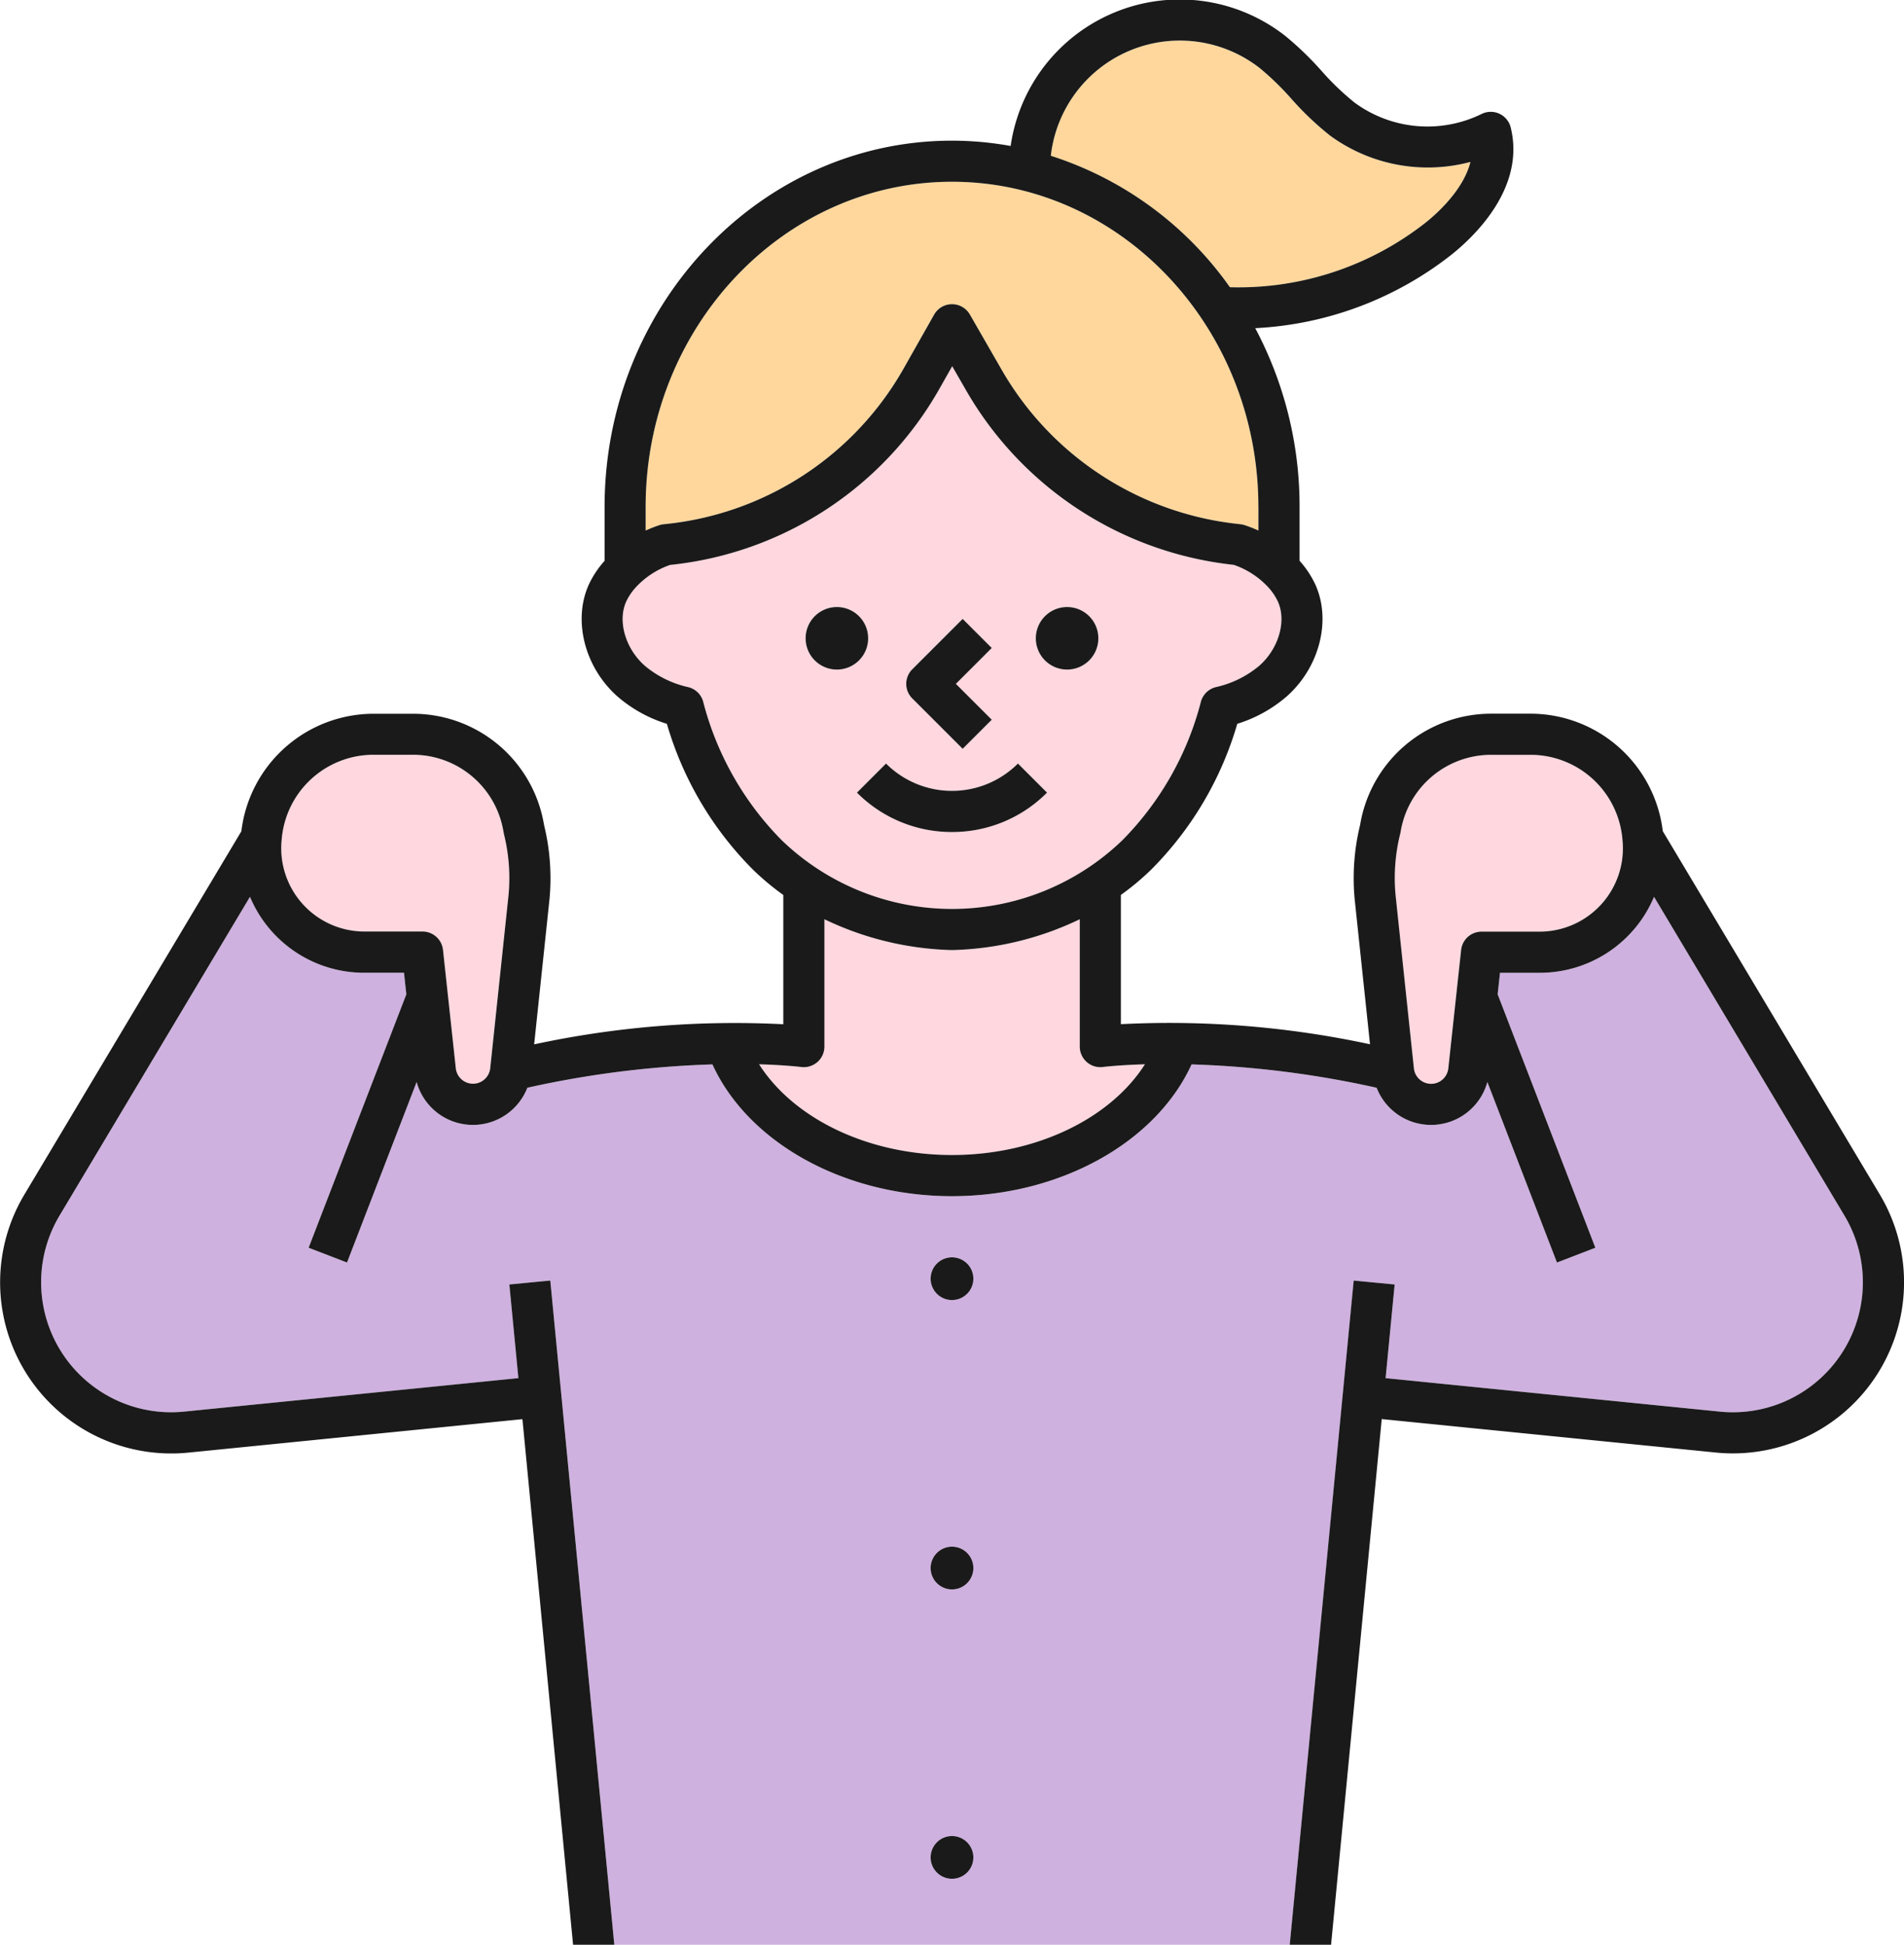<svg xmlns="http://www.w3.org/2000/svg" width="188.5" height="192.548" viewBox="0 0 188.5 192.548">
  <g id="illust03" transform="translate(-7547.013 -4040.877)">
    <path id="パス_33494" data-name="パス 33494" d="M7891.761,4458.592c8.281,0,15.655-3.581,19.1-8.983-2.618.075-4.11.262-4.152.268a2.038,2.038,0,0,1-2.3-2.019v-12.613a30.858,30.858,0,0,1-12.584,3.053h-.112a30.858,30.858,0,0,1-12.584-3.053v12.613a2.036,2.036,0,0,1-2.305,2.018c-.041-.005-1.532-.192-4.15-.267C7876.106,4455.011,7883.481,4458.592,7891.761,4458.592Z" transform="translate(-250.498 -303.355)" fill="#ffd7df"/>
    <path id="パス_33495" data-name="パス 33495" d="M7823.976,4151.034v2.345a13.028,13.028,0,0,1,1.365-.534,2.02,2.02,0,0,1,.434-.09,30.67,30.67,0,0,0,23.742-15.416l3.02-5.338a2.037,2.037,0,0,1,1.764-1.033h.007a2.035,2.035,0,0,1,1.764,1.021l3.192,5.546a30.772,30.772,0,0,0,23.021,15.156l.6.07a2.041,2.041,0,0,1,.393.085,13.019,13.019,0,0,1,1.364.534v-2.345c0-17.749-13.607-32.189-30.332-32.189S7823.976,4133.285,7823.976,4151.034Z" transform="translate(-213.046 -59.974)" fill="#ffd79c"/>
    <path id="パス_33496" data-name="パス 33496" d="M7681.62,4382.208a2.036,2.036,0,0,1,2.024,1.817l1.267,11.717a1.715,1.715,0,0,0,3.41,0l1.812-17.133a18.069,18.069,0,0,0-.445-6.008c-.009-.04-.018-.08-.025-.12l-.059-.318a9.077,9.077,0,0,0-8.934-7.457h-3.94a9.121,9.121,0,0,0-9.055,8.4,8.248,8.248,0,0,0,8.2,9.111Z" transform="translate(-92.78 -249.092)" fill="#ffd7df"/>
    <path id="パス_33497" data-name="パス 33497" d="M8148.938,4397.272a1.712,1.712,0,0,0,1.7-1.53l1.267-11.716a2.035,2.035,0,0,1,2.023-1.817h5.744a8.248,8.248,0,0,0,8.208-9.062,9.134,9.134,0,0,0-9.06-8.444h-3.94a9.078,9.078,0,0,0-8.935,7.456l-.058.317c-.007.041-.016.082-.026.122a18.087,18.087,0,0,0-.442,6.03l1.809,17.111A1.711,1.711,0,0,0,8148.938,4397.272Z" transform="translate(-460.247 -249.092)" fill="#ffd7df"/>
    <path id="パス_33498" data-name="パス 33498" d="M8015.512,4082.939a29.946,29.946,0,0,0,19.388-6.4c1-.8,3.729-3.183,4.426-6a16.39,16.39,0,0,1-13.9-2.608,29.675,29.675,0,0,1-3.832-3.646,28.074,28.074,0,0,0-3.092-3.007,12.853,12.853,0,0,0-20.721,8.652A34.578,34.578,0,0,1,8015.512,4082.939Z" transform="translate(-346.737 -13.623)" fill="#ffd79c"/>
    <path id="パス_33499" data-name="パス 33499" d="M7814.451,4221.292c-.87,1.927-.083,4.655,1.83,6.346a10.084,10.084,0,0,0,4.317,2.13,2.036,2.036,0,0,1,1.47,1.424,30.223,30.223,0,0,0,7.778,13.731,24.3,24.3,0,0,0,33.729,0,30.233,30.233,0,0,0,7.779-13.731,2.035,2.035,0,0,1,1.47-1.424,10.087,10.087,0,0,0,4.317-2.13c1.913-1.691,2.7-4.418,1.83-6.345a5.764,5.764,0,0,0-1.126-1.593,8.291,8.291,0,0,0-3.24-2.039l-.385-.045a34.861,34.861,0,0,1-26.079-17.168l-1.413-2.455-1.263,2.233a34.751,34.751,0,0,1-26.66,17.44,8.279,8.279,0,0,0-3.225,2.034A5.746,5.746,0,0,0,7814.451,4221.292Zm43.659.543a3.095,3.095,0,1,1-3.1,3.095A3.095,3.095,0,0,1,7858.109,4221.835ZM7842.775,4228l4.99-4.99,2.879,2.878-3.55,3.551,3.55,3.55-2.879,2.878-4.99-4.989a2.036,2.036,0,0,1,0-2.878Zm-2.594,9.333a9.233,9.233,0,0,0,13.057,0l2.879,2.878a13.3,13.3,0,0,1-18.815,0Zm-4.871-15.5a3.095,3.095,0,1,1-3.1,3.095A3.1,3.1,0,0,1,7835.31,4221.835Z" transform="translate(-205.447 -120.856)" fill="#ffd7df"/>
    <path id="パス_33500" data-name="パス 33500" d="M7698.657,4463.988l-.893,9.272,33.1,3.316a12.869,12.869,0,0,0,12.332-19.4l-18.857-31.572a12.262,12.262,0,0,1-11.334,7.522h-3.916l-.231,2.133,9.673,25.091-3.8,1.465-6.892-17.876a5.782,5.782,0,0,1-10.962.571,98.051,98.051,0,0,0-18.322-2.312c-3.544,7.751-13.037,13.05-23.718,13.05s-20.174-5.3-23.718-13.05a98.06,98.06,0,0,0-18.323,2.313,5.782,5.782,0,0,1-10.962-.57l-6.891,17.876-3.8-1.465,9.673-25.091-.23-2.133h-3.917a12.257,12.257,0,0,1-11.333-7.524l-18.858,31.574a12.869,12.869,0,0,0,12.331,19.4l33.1-3.316-.894-9.272,4.053-.391,6.336,65.762h66.871l6.337-65.762Zm-43.823,58.838a2.114,2.114,0,1,1,2.114-2.114A2.114,2.114,0,0,1,7654.833,4522.826Zm0-28.65a2.114,2.114,0,1,1,2.114-2.114A2.113,2.113,0,0,1,7654.833,4494.176Zm0-28.65a2.114,2.114,0,1,1,2.114-2.113A2.113,2.113,0,0,1,7654.833,4465.526Z" transform="translate(-13.57 -295.935)" fill="#ceb1df"/>
    <path id="パス_33501" data-name="パス 33501" d="M7674.7,4233.425h-66.869l-6.337-65.763-4.053.39.894,9.272-33.1,3.316a12.869,12.869,0,0,1-12.331-19.4l18.858-31.573a12.253,12.253,0,0,0,11.333,7.523h3.916l.231,2.133-9.673,25.091,3.8,1.464,6.892-17.876a5.781,5.781,0,0,0,10.961.571,98.07,98.07,0,0,1,18.323-2.312c3.545,7.75,13.037,13.049,23.718,13.049s20.175-5.3,23.718-13.049a98.06,98.06,0,0,1,18.323,2.313,5.782,5.782,0,0,0,10.962-.571l6.891,17.876,3.8-1.464-9.672-25.091.23-2.133h3.917a12.265,12.265,0,0,0,11.334-7.522l18.857,31.572a12.87,12.87,0,0,1-12.332,19.4l-33.1-3.316.895-9.272-4.054-.39Zm-99.8-109.419a9.121,9.121,0,0,1,9.055-8.4h3.94a9.077,9.077,0,0,1,8.935,7.456l.059.318c.007.041.016.081.025.12a18.053,18.053,0,0,1,.444,6.008l-1.812,17.134a1.714,1.714,0,0,1-3.409,0l-1.267-11.717a2.035,2.035,0,0,0-2.023-1.817H7583.1a8.249,8.249,0,0,1-8.2-9.11Zm96.7-32.946v2.345a12.823,12.823,0,0,0-1.364-.535,2.086,2.086,0,0,0-.393-.085l-.6-.07a30.774,30.774,0,0,1-23.022-15.155l-3.191-5.546a2.036,2.036,0,0,0-1.765-1.02h-.008a2.035,2.035,0,0,0-1.764,1.033l-3.02,5.338a30.673,30.673,0,0,1-23.743,15.416,2.04,2.04,0,0,0-.433.09,12.758,12.758,0,0,0-1.365.535v-2.345c0-17.75,13.607-32.189,30.332-32.189S7671.595,4073.311,7671.595,4091.06Zm-20.554-34.76a12.853,12.853,0,0,1,20.721-8.652,27.988,27.988,0,0,1,3.092,3.007,29.739,29.739,0,0,0,3.832,3.646,16.392,16.392,0,0,0,13.9,2.608c-.7,2.82-3.425,5.205-4.427,6a29.943,29.943,0,0,1-19.388,6.405A34.575,34.575,0,0,0,7651.041,4056.3Zm-37.687,40.51a34.748,34.748,0,0,0,26.66-17.441l1.264-2.233,1.412,2.454a34.861,34.861,0,0,0,26.079,17.168l.386.045a8.3,8.3,0,0,1,3.24,2.039,5.72,5.72,0,0,1,1.126,1.593c.87,1.926.083,4.654-1.829,6.345a10.089,10.089,0,0,1-4.317,2.13,2.037,2.037,0,0,0-1.47,1.424,30.223,30.223,0,0,1-7.778,13.731,24.3,24.3,0,0,1-33.729,0,30.215,30.215,0,0,1-7.778-13.73,2.035,2.035,0,0,0-1.47-1.424,10.089,10.089,0,0,1-4.317-2.13c-1.912-1.691-2.7-4.419-1.829-6.346a5.744,5.744,0,0,1,1.126-1.592A8.282,8.282,0,0,1,7613.354,4096.81Zm14.573,49.225a2.035,2.035,0,0,0,.7-1.531V4131.89a30.846,30.846,0,0,0,12.584,3.052h.112a30.853,30.853,0,0,0,12.584-3.052V4144.5a2.036,2.036,0,0,0,2.3,2.018c.042-.006,1.534-.192,4.152-.268-3.44,5.4-10.815,8.983-19.1,8.983s-15.654-3.581-19.1-8.983c2.618.076,4.109.262,4.15.268A2.038,2.038,0,0,0,7627.928,4146.035Zm57.691-22.53q.015-.061.026-.122l.058-.317a9.077,9.077,0,0,1,8.935-7.455h3.94a9.132,9.132,0,0,1,9.06,8.443,8.247,8.247,0,0,1-8.207,9.063h-5.744a2.036,2.036,0,0,0-2.024,1.817l-1.267,11.717a1.714,1.714,0,0,1-3.409,0l-1.81-17.112A18.083,18.083,0,0,1,7685.619,4123.5Zm-6.831,109.92,5.015-52.048,33.082,3.314a16.448,16.448,0,0,0,1.671.084,16.94,16.94,0,0,0,14.562-25.625l-21.49-35.979a13.2,13.2,0,0,0-13.049-11.632h-3.94a13.146,13.146,0,0,0-12.939,10.8l-.048.259a22.189,22.189,0,0,0-.524,7.344l1.515,14.327a94.465,94.465,0,0,0-24.666-1.99v-12.795a25.8,25.8,0,0,0,2.993-2.5,33.755,33.755,0,0,0,8.532-14.445,13.575,13.575,0,0,0,4.889-2.706c3.248-2.871,4.443-7.527,2.844-11.071a9.518,9.518,0,0,0-1.566-2.363v-5.338a37.554,37.554,0,0,0-4.39-17.693,34.16,34.16,0,0,0,19.422-7.27c2.257-1.8,7.346-6.617,5.871-12.6a2.036,2.036,0,0,0-2.893-1.331,12.18,12.18,0,0,1-12.545-1.117,26.117,26.117,0,0,1-3.3-3.165,31.684,31.684,0,0,0-3.557-3.434,16.921,16.921,0,0,0-27.212,10.879,32.753,32.753,0,0,0-5.8-.526c-18.97,0-34.4,16.266-34.4,36.26v5.338a9.545,9.545,0,0,0-1.566,2.363c-1.6,3.544-.4,8.2,2.844,11.071a13.567,13.567,0,0,0,4.889,2.706,33.755,33.755,0,0,0,8.532,14.445,25.858,25.858,0,0,0,2.994,2.5v12.8a94.487,94.487,0,0,0-24.667,1.99l1.517-14.349a22.158,22.158,0,0,0-.526-7.323l-.048-.259a13.146,13.146,0,0,0-12.939-10.8h-3.94a13.2,13.2,0,0,0-13.051,11.636l-21.487,35.976a16.939,16.939,0,0,0,14.561,25.625,16.467,16.467,0,0,0,1.672-.084l33.081-3.314,5.015,52.048" transform="translate(0)" fill="#1a1a1a"/>
    <path id="パス_33502" data-name="パス 33502" d="M7924.052,4375.238a13.217,13.217,0,0,0,9.408-3.9l-2.879-2.879a9.232,9.232,0,0,1-13.058,0l-2.879,2.879A13.215,13.215,0,0,0,7924.052,4375.238Z" transform="translate(-282.79 -251.984)" fill="#1a1a1a"/>
    <path id="パス_33503" data-name="パス 33503" d="M7941.363,4319.259l2.879-2.878-3.55-3.55,3.55-3.551-2.879-2.878-4.99,4.99a2.037,2.037,0,0,0,0,2.879Z" transform="translate(-299.045 -204.246)" fill="#1a1a1a"/>
    <path id="パス_33504" data-name="パス 33504" d="M7895.7,4307.494a3.095,3.095,0,1,0-3.095-3.095A3.094,3.094,0,0,0,7895.7,4307.494Z" transform="translate(-265.834 -200.325)" fill="#1a1a1a"/>
    <path id="パス_33505" data-name="パス 33505" d="M7994.488,4307.494a3.095,3.095,0,1,0-3.1-3.095A3.094,3.094,0,0,0,7994.488,4307.494Z" transform="translate(-341.826 -200.325)" fill="#1a1a1a"/>
    <path id="パス_33506" data-name="パス 33506" d="M7948.37,4580.291a2.114,2.114,0,1,0,2.113,2.114A2.114,2.114,0,0,0,7948.37,4580.291Z" transform="translate(-307.106 -414.927)" fill="#1a1a1a"/>
    <path id="パス_33507" data-name="パス 33507" d="M7948.37,4704.434a2.114,2.114,0,1,0,2.113,2.114A2.114,2.114,0,0,0,7948.37,4704.434Z" transform="translate(-307.106 -510.421)" fill="#1a1a1a"/>
    <path id="パス_33508" data-name="パス 33508" d="M7948.37,4828.576a2.114,2.114,0,1,0,2.113,2.113A2.114,2.114,0,0,0,7948.37,4828.576Z" transform="translate(-307.106 -605.913)" fill="#1a1a1a"/>
  </g>
</svg>
